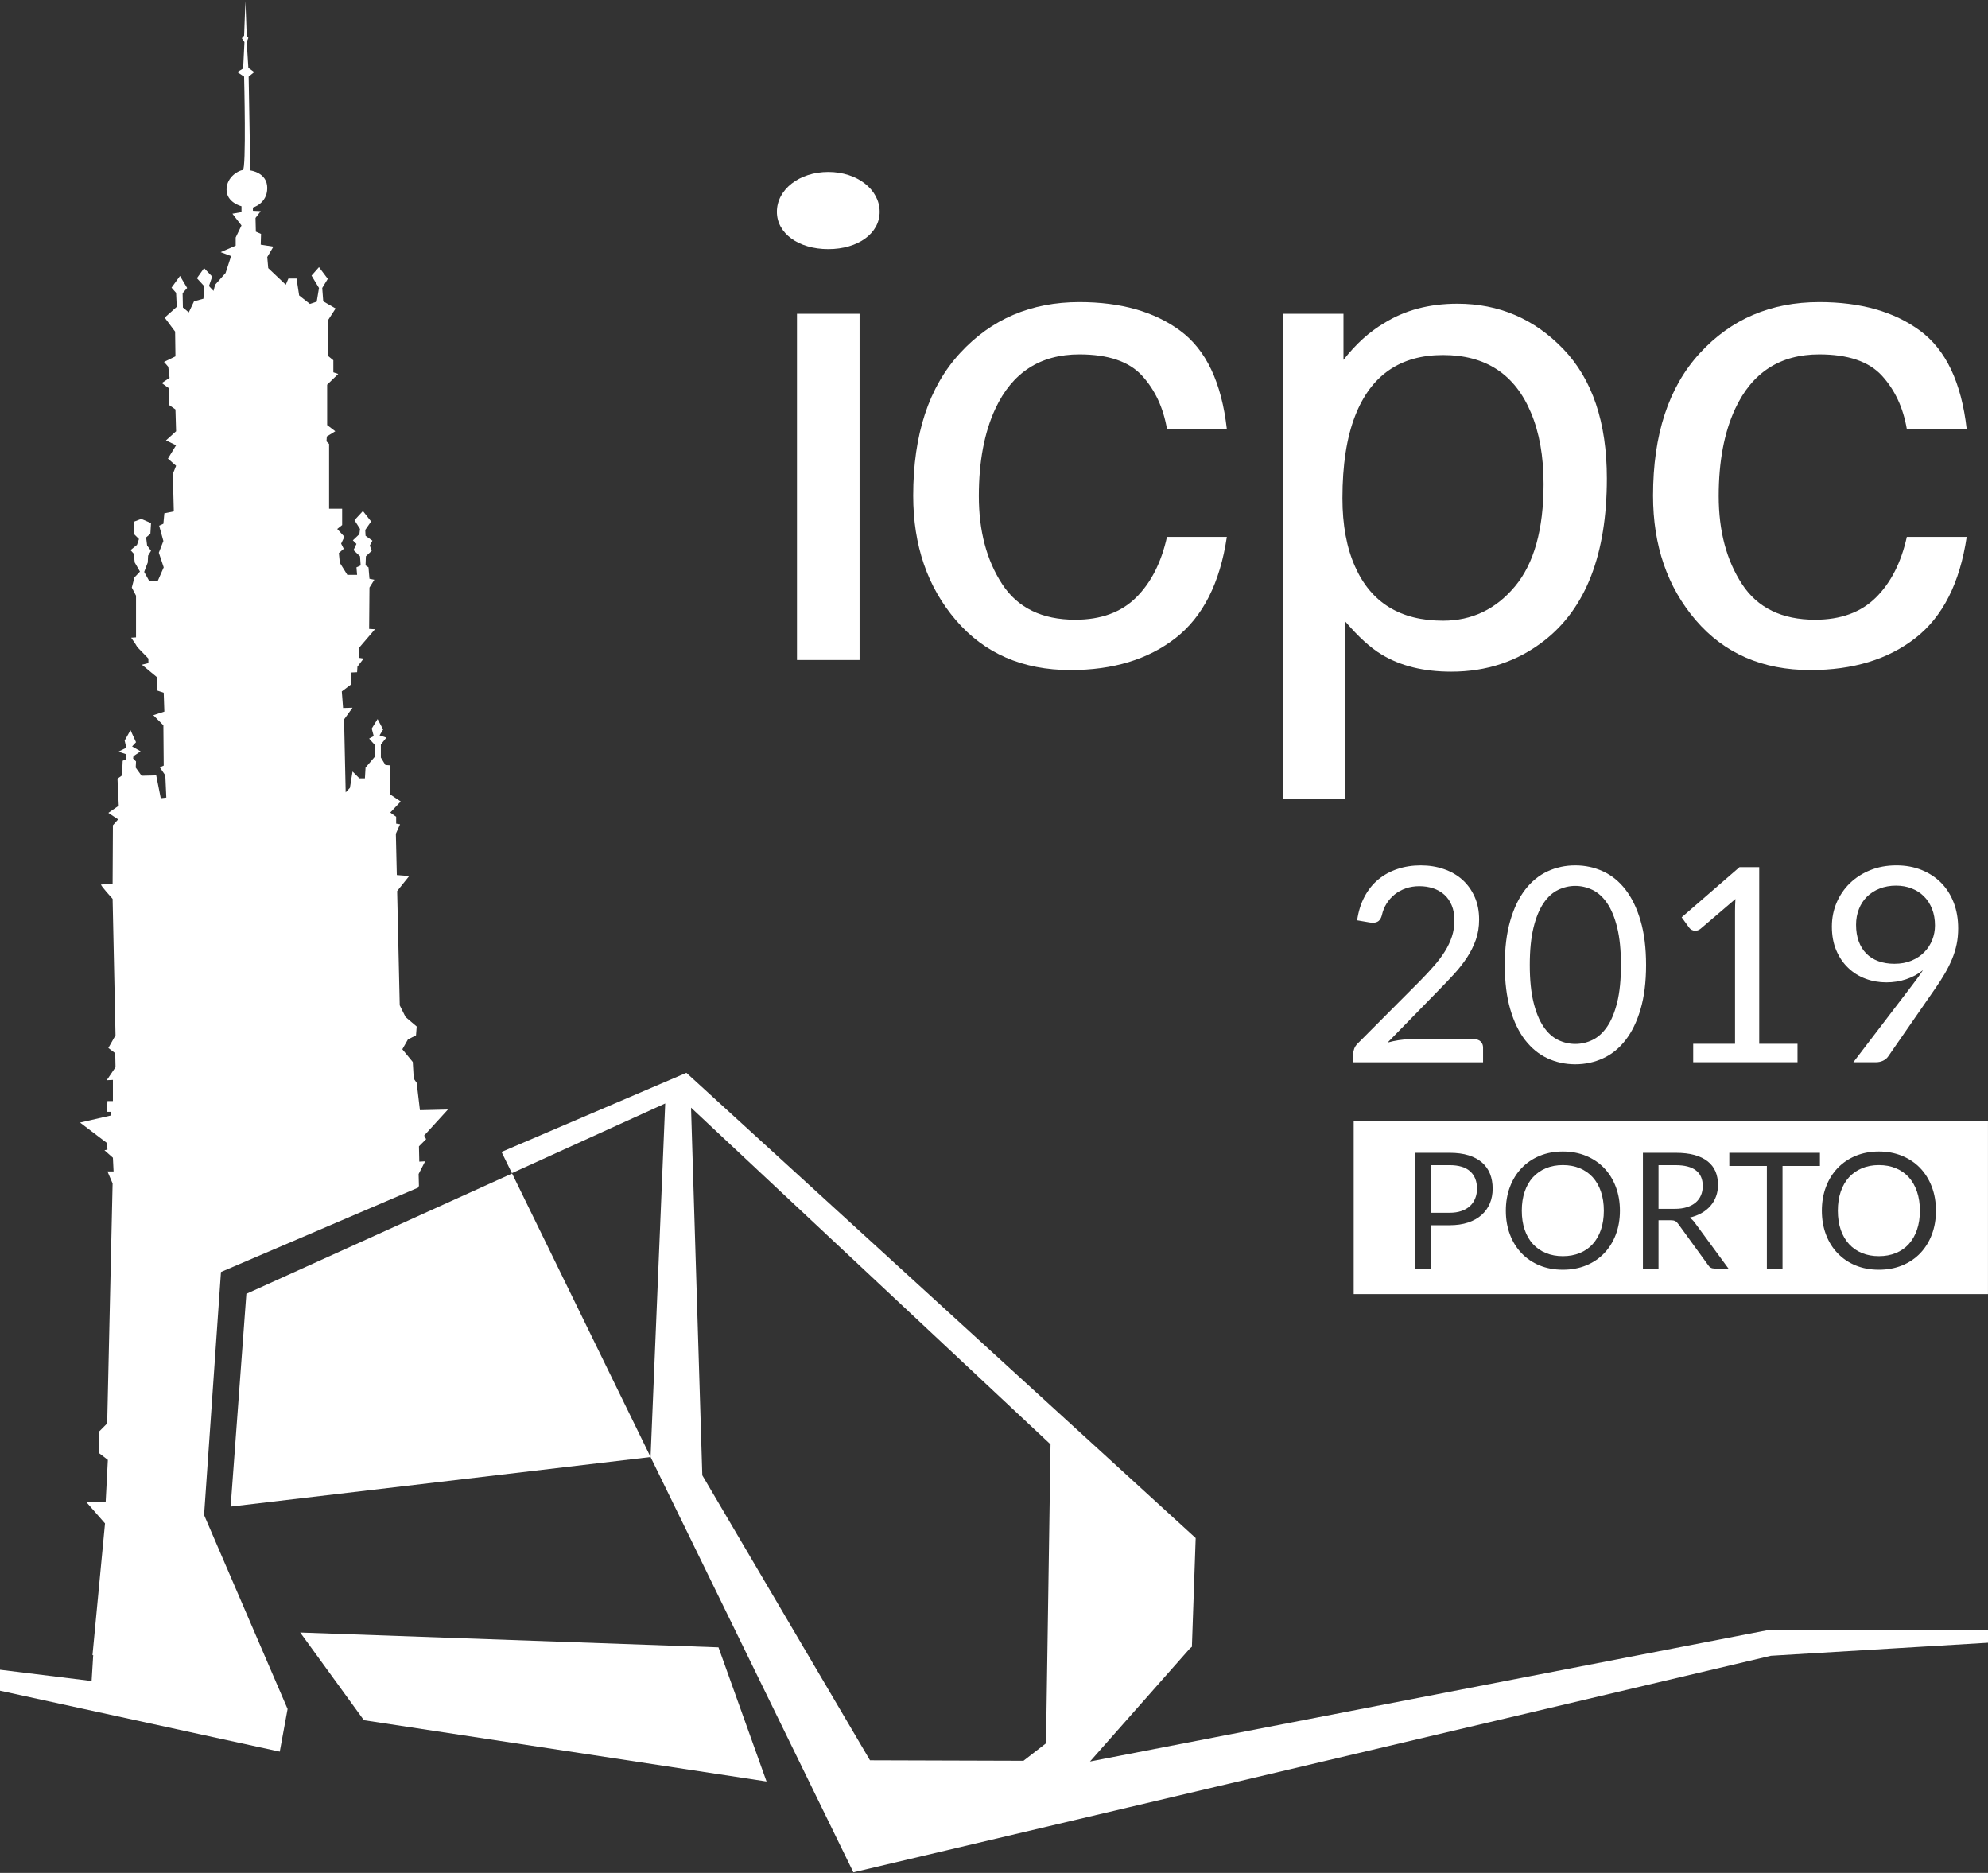 <svg width="1464" height="1379" viewBox="0 0 1464 1379" fill="none" xmlns="http://www.w3.org/2000/svg">
<rect x="0" y="0" width="1464" height="1379" fill="#333333" stroke="none"/>
<g clip-path="url(#clip0_1993_5321)">
<path d="M1046.25 637.204C1052.31 637.204 1058 638.09 1063.24 639.912C1068.51 641.71 1073.07 644.322 1076.91 647.745C1080.73 651.193 1083.76 655.38 1085.95 660.306C1088.17 665.256 1089.25 670.847 1089.25 677.103C1089.25 682.448 1088.46 687.374 1086.86 691.906C1085.26 696.462 1083.09 700.796 1080.36 704.983C1077.62 709.146 1074.47 713.185 1070.9 717.076C1067.33 720.968 1063.56 724.958 1059.55 729.022L1021.84 767.641C1024.5 766.902 1027.21 766.336 1029.94 765.892C1032.68 765.449 1035.31 765.227 1037.85 765.227H1085.85C1087.8 765.227 1089.32 765.794 1090.46 766.951C1091.59 768.084 1092.16 769.537 1092.16 771.335V782.148H996.544V776.039C996.544 774.759 996.791 773.478 997.284 772.148C997.777 770.794 998.589 769.562 999.722 768.429L1045.66 722.323C1049.45 718.456 1052.92 714.737 1056.05 711.165C1059.18 707.594 1061.86 704.023 1064.1 700.427C1066.34 696.831 1068.04 693.162 1069.25 689.467C1070.46 685.773 1071.05 681.807 1071.05 677.62C1071.05 673.409 1070.38 669.714 1069.05 666.561C1067.72 663.384 1065.9 660.774 1063.56 658.705C1061.22 656.636 1058.49 655.084 1055.34 654.05C1052.21 653.015 1048.86 652.498 1045.26 652.498C1041.64 652.498 1038.32 653.04 1035.24 654.099C1032.18 655.183 1029.45 656.661 1027.08 658.557C1024.72 660.454 1022.73 662.719 1021.1 665.306C1019.45 667.916 1018.32 670.773 1017.63 673.901C1017.11 675.847 1016.3 677.251 1015.24 678.113C1014.18 678.975 1012.77 679.418 1011.05 679.418C1010.71 679.418 1010.36 679.394 1009.99 679.369C1009.62 679.32 1009.2 679.295 1008.74 679.221L999.426 677.62C1000.36 671.069 1002.16 665.281 1004.85 660.257C1007.51 655.232 1010.88 650.996 1014.99 647.597C1019.08 644.198 1023.79 641.612 1029.11 639.864C1034.4 638.09 1040.11 637.204 1046.25 637.204" fill="white"/>
<path d="M1212.2 710.52C1212.2 723.057 1210.84 733.918 1208.13 743.08C1205.45 752.242 1201.75 759.829 1197.07 765.838C1192.42 771.848 1186.9 776.306 1180.52 779.237C1174.17 782.168 1167.35 783.645 1160.08 783.645C1152.74 783.645 1145.92 782.168 1139.61 779.237C1133.31 776.306 1127.84 771.848 1123.16 765.838C1118.51 759.829 1114.84 752.242 1112.18 743.08C1109.49 733.918 1108.16 723.057 1108.16 710.52C1108.16 697.984 1109.49 687.122 1112.18 677.911C1114.84 668.7 1118.51 661.089 1123.16 655.055C1127.84 649.02 1133.31 644.538 1139.61 641.607C1145.92 638.676 1152.74 637.199 1160.08 637.199C1167.35 637.199 1174.17 638.676 1180.52 641.607C1186.9 644.538 1192.42 649.02 1197.07 655.055C1201.75 661.089 1205.45 668.7 1208.13 677.911C1210.84 687.122 1212.2 697.984 1212.2 710.52ZM1193.7 710.52C1193.7 699.585 1192.76 690.398 1190.94 682.96C1189.09 675.522 1186.63 669.562 1183.53 665.005C1180.42 660.474 1176.85 657.223 1172.79 655.252C1168.73 653.307 1164.49 652.296 1160.08 652.296C1155.67 652.296 1151.44 653.307 1147.37 655.252C1143.31 657.223 1139.74 660.474 1136.68 665.005C1133.6 669.562 1131.14 675.522 1129.32 682.96C1127.5 690.398 1126.56 699.585 1126.56 710.52C1126.56 721.456 1127.5 730.618 1129.32 738.032C1131.14 745.42 1133.6 751.405 1136.68 755.937C1139.74 760.469 1143.31 763.72 1147.37 765.69C1151.44 767.66 1155.67 768.645 1160.08 768.645C1164.49 768.645 1168.73 767.66 1172.79 765.69C1176.85 763.72 1180.42 760.469 1183.53 755.937C1186.63 751.405 1189.09 745.42 1190.94 738.032C1192.76 730.618 1193.7 721.456 1193.7 710.52Z" fill="white"/>
<path d="M1246.9 768.534H1277.71V670.805C1277.71 667.874 1277.81 664.918 1278.01 661.913L1252.39 683.809C1251.73 684.351 1251.06 684.72 1250.4 684.967C1249.73 685.213 1249.09 685.312 1248.5 685.312C1247.49 685.312 1246.61 685.09 1245.79 684.671C1245 684.228 1244.41 683.711 1243.99 683.12L1238.4 675.41L1281.01 638.491H1295.52V768.534H1323.72V782.13H1246.9V768.534Z" fill="white"/>
<path d="M1389.14 723.324C1383.75 723.324 1378.62 722.437 1373.8 720.615C1368.94 718.817 1364.71 716.181 1361.04 712.659C1357.37 709.161 1354.44 704.876 1352.27 699.753C1350.1 694.655 1349.02 688.818 1349.02 682.217C1349.02 675.936 1350.2 670.075 1352.52 664.607C1354.86 659.139 1358.13 654.361 1362.32 650.297C1366.53 646.234 1371.53 643.031 1377.34 640.692C1383.13 638.376 1389.51 637.194 1396.46 637.194C1403.3 637.194 1409.53 638.327 1415.15 640.593C1420.74 642.859 1425.54 646.037 1429.56 650.101C1433.55 654.164 1436.63 659.041 1438.79 664.705C1440.96 670.37 1442.04 676.651 1442.04 683.523C1442.04 687.66 1441.68 691.576 1440.91 695.27C1440.15 698.965 1439.02 702.585 1437.56 706.108C1436.08 709.654 1434.34 713.177 1432.29 716.674C1430.27 720.171 1427.96 723.791 1425.35 727.535L1390.45 777.927C1389.56 779.208 1388.33 780.218 1386.73 780.981C1385.15 781.769 1383.3 782.139 1381.23 782.139H1364.83L1408.45 725.023C1409.9 723.102 1411.28 721.255 1412.54 719.531C1413.82 717.782 1415 716.058 1416.13 714.309C1412.49 717.265 1408.35 719.482 1403.75 721.009C1399.14 722.56 1394.26 723.324 1389.14 723.324M1424.95 681.404C1424.95 676.946 1424.24 672.882 1422.81 669.262C1421.36 665.617 1419.39 662.538 1416.85 660.001C1414.31 657.464 1411.28 655.518 1407.81 654.164C1404.29 652.785 1400.45 652.095 1396.23 652.095C1391.85 652.095 1387.81 652.835 1384.19 654.263C1380.55 655.692 1377.47 657.662 1374.88 660.199C1372.32 662.736 1370.32 665.789 1368.95 669.311C1367.54 672.858 1366.83 676.724 1366.83 680.911C1366.83 685.443 1367.49 689.507 1368.77 693.054C1370.08 696.625 1371.95 699.655 1374.39 702.118C1376.83 704.581 1379.78 706.452 1383.28 707.708C1386.8 708.989 1390.72 709.63 1395.05 709.63C1399.83 709.63 1404.09 708.841 1407.81 707.265C1411.51 705.689 1414.61 703.62 1417.14 701.009C1419.68 698.423 1421.6 695.419 1422.96 692.02C1424.29 688.621 1424.95 685.074 1424.95 681.404" fill="white"/>
<path d="M1172.89 866.785C1170.28 863.928 1167.11 861.711 1163.36 860.159C1159.65 858.607 1155.48 857.844 1150.9 857.844C1146.35 857.844 1142.18 858.607 1138.46 860.159C1134.75 861.711 1131.54 863.928 1128.91 866.785C1126.27 869.666 1124.25 873.188 1122.82 877.35C1121.4 881.513 1120.68 886.193 1120.68 891.439C1120.68 896.66 1121.4 901.364 1122.82 905.502C1124.25 909.64 1126.27 913.137 1128.91 916.019C1131.54 918.9 1134.75 921.092 1138.46 922.619C1142.18 924.146 1146.35 924.91 1150.9 924.91C1155.48 924.91 1159.65 924.146 1163.36 922.619C1167.11 921.092 1170.28 918.9 1172.89 916.019C1175.51 913.137 1177.53 909.64 1178.95 905.502C1180.38 901.364 1181.1 896.66 1181.1 891.439C1181.1 886.193 1180.38 881.513 1178.95 877.35C1177.53 873.188 1175.51 869.666 1172.89 866.785Z" fill="white"/>
<path d="M1067.47 857.891H1053.8V892.962H1067.47C1070.75 892.962 1073.65 892.544 1076.19 891.658C1078.7 890.796 1080.82 889.564 1082.52 888.012C1084.22 886.436 1085.5 884.564 1086.36 882.397C1087.25 880.205 1087.69 877.816 1087.69 875.205C1087.69 869.762 1086.02 865.526 1082.67 862.472C1079.32 859.418 1074.24 857.891 1067.47 857.891Z" fill="white"/>
<path d="M1252.64 880.067C1253.5 878.023 1253.94 875.732 1253.94 873.245C1253.94 868.171 1252.27 864.329 1248.92 861.767C1245.57 859.181 1240.59 857.901 1233.97 857.901H1221.36V890.067H1233.43C1236.8 890.067 1239.76 889.648 1242.32 888.836C1244.88 888.023 1247.02 886.865 1248.75 885.387C1250.47 883.909 1251.75 882.136 1252.64 880.067" fill="white"/>
<path d="M1405.64 866.785C1403.03 863.928 1399.85 861.711 1396.13 860.159C1392.39 858.607 1388.22 857.844 1383.64 857.844C1379.09 857.844 1374.92 858.607 1371.2 860.159C1367.48 861.711 1364.31 863.928 1361.67 866.785C1359.04 869.666 1356.99 873.188 1355.56 877.35C1354.14 881.513 1353.42 886.193 1353.42 891.439C1353.42 896.66 1354.14 901.364 1355.56 905.502C1356.99 909.64 1359.04 913.137 1361.67 916.019C1364.31 918.9 1367.48 921.092 1371.2 922.619C1374.92 924.146 1379.09 924.91 1383.64 924.91C1388.22 924.91 1392.39 924.146 1396.13 922.619C1399.85 921.092 1403.03 918.9 1405.64 916.019C1408.25 913.137 1410.27 909.64 1411.69 905.502C1413.12 901.364 1413.84 896.66 1413.84 891.439C1413.84 886.193 1413.12 881.513 1411.69 877.35C1410.27 873.188 1408.25 869.666 1405.64 866.785Z" fill="white"/>
<path d="M996.887 952.834H1463.98V825.155H996.887V952.834ZM1097.15 886.088C1095.75 889.364 1093.73 892.197 1091.05 894.586C1088.39 896.975 1085.06 898.822 1081.09 900.152C1077.13 901.482 1072.57 902.122 1067.47 902.122H1053.81V934.018H1042.33V848.799H1067.47C1072.87 848.799 1077.55 849.416 1081.54 850.672C1085.53 851.928 1088.83 853.701 1091.44 855.992C1094.05 858.307 1096 861.065 1097.3 864.316C1098.58 867.567 1099.22 871.188 1099.22 875.203C1099.22 879.168 1098.53 882.788 1097.15 886.088M1189.91 908.994C1187.89 914.338 1185.03 918.92 1181.34 922.762C1177.67 926.604 1173.23 929.609 1168.06 931.727C1162.89 933.845 1157.15 934.904 1150.89 934.904C1144.64 934.904 1138.92 933.845 1133.78 931.727C1128.63 929.609 1124.2 926.604 1120.53 922.762C1116.83 918.92 1113.98 914.338 1111.96 908.994C1109.94 903.674 1108.93 897.812 1108.93 891.433C1108.93 885.054 1109.94 879.192 1111.96 873.872C1113.98 868.528 1116.83 863.922 1120.53 860.055C1124.2 856.213 1128.63 853.208 1133.78 851.065C1138.92 848.923 1144.64 847.839 1150.89 847.839C1157.15 847.839 1162.89 848.923 1168.06 851.065C1173.23 853.208 1177.67 856.213 1181.34 860.055C1185.03 863.922 1187.89 868.528 1189.91 873.872C1191.93 879.192 1192.94 885.054 1192.94 891.433C1192.94 897.812 1191.93 903.674 1189.91 908.994ZM1262.61 934.018C1260.52 934.018 1258.97 933.205 1257.98 931.579L1235.87 901.137C1235.2 900.176 1234.46 899.487 1233.67 899.068C1232.86 898.65 1231.68 898.453 1230.1 898.453H1221.36V934.018H1209.88V848.799H1233.97C1239.36 848.799 1244.02 849.341 1247.93 850.425C1251.85 851.533 1255.1 853.11 1257.66 855.178C1260.22 857.223 1262.1 859.71 1263.35 862.617C1264.56 865.547 1265.17 868.799 1265.17 872.419C1265.17 875.424 1264.71 878.231 1263.75 880.842C1262.81 883.477 1261.43 885.817 1259.63 887.886C1257.81 889.98 1255.62 891.753 1253.03 893.206C1250.42 894.684 1247.49 895.792 1244.19 896.556C1245.62 897.393 1246.88 898.6 1248.01 900.176L1272.86 934.018H1262.61ZM1340.22 858.504H1312.68V934.018H1301.16V858.504H1273.5V848.799H1340.22V858.504ZM1422.63 908.994C1420.61 914.338 1417.75 918.92 1414.08 922.762C1410.39 926.604 1405.96 929.609 1400.78 931.727C1395.61 933.845 1389.9 934.904 1383.64 934.904C1377.36 934.904 1371.65 933.845 1366.5 931.727C1361.35 929.609 1356.94 926.604 1353.25 922.762C1349.56 918.92 1346.7 914.338 1344.68 908.994C1342.66 903.674 1341.65 897.812 1341.65 891.433C1341.65 885.054 1342.66 879.192 1344.68 873.872C1346.7 868.528 1349.56 863.922 1353.25 860.055C1356.94 856.213 1361.35 853.208 1366.5 851.065C1371.65 848.923 1377.36 847.839 1383.64 847.839C1389.9 847.839 1395.61 848.923 1400.78 851.065C1405.96 853.208 1410.39 856.213 1414.08 860.055C1417.75 863.922 1420.61 868.528 1422.63 873.872C1424.67 879.192 1425.66 885.054 1425.66 891.433C1425.66 897.812 1424.67 903.674 1422.63 908.994Z" fill="white"/>
<path d="M221.087 1202.01L267.982 1266.57L564.495 1311.69L529.103 1212.92L221.087 1202.01Z" fill="white"/>
<path d="M1394.99 1199.95L1395.28 1199.9L1303.17 1200L802.696 1296.99L876.364 1213.62L877.742 1212.53L880.526 1132.46L505.469 789.917L369.342 848.165L376.977 863.78L489.878 812.478L479.091 1072.81L605.094 1330.78L628.443 1378.58L1304.13 1219.13L1464 1209.53V1199.9L1394.99 1199.95ZM770.309 1283.59L753.708 1296.45L640.684 1296.1L517.192 1086.26L508.891 815.556L773.634 1063.48L770.309 1283.59Z" fill="white"/>
<path d="M181.432 952.628L169.856 1109.3L479.103 1072.82L377.112 864.036L181.432 952.628Z" fill="white"/>
<path d="M609.966 126.6C588.736 126.6 572.111 139.481 572.111 155.958C572.111 171.844 588.021 183.42 609.966 183.42C631.886 183.42 647.797 171.844 647.797 155.958C647.797 139.481 631.172 126.6 609.966 126.6Z" fill="white"/>
<path d="M586.903 231.039H633.008V485.954H586.903V231.039Z" fill="white"/>
<path d="M869.091 243.469C888.154 257.508 899.606 281.645 903.473 315.929H859.387C856.702 300.142 850.569 287.039 841.013 276.596C831.432 266.153 816.063 260.932 794.907 260.932C766.016 260.932 745.377 274.305 732.939 301.053C724.885 318.417 720.846 339.82 720.846 365.286C720.846 390.926 726.56 412.501 737.988 430.012C749.392 447.549 767.371 456.292 791.877 456.292C810.694 456.292 825.595 450.849 836.604 439.987C847.589 429.101 855.2 414.225 859.387 395.31H903.473C898.424 429.274 885.839 454.1 865.692 469.814C845.545 485.503 819.758 493.359 788.355 493.359C753.086 493.359 724.959 481.119 703.975 456.662C682.991 432.18 672.499 401.615 672.499 364.942C672.499 319.993 683.976 284.994 707.004 259.971C730.008 234.947 759.317 222.436 794.907 222.436C825.299 222.436 850.027 229.43 869.091 243.469Z" fill="white"/>
<path d="M1413.93 243.469C1432.99 257.508 1444.44 281.645 1448.31 315.929H1404.22C1401.54 300.142 1395.41 287.039 1385.85 276.596C1376.27 266.153 1360.9 260.932 1339.74 260.932C1310.85 260.932 1290.21 274.305 1277.78 301.053C1269.72 318.417 1265.68 339.82 1265.68 365.286C1265.68 390.926 1271.4 412.501 1282.82 430.012C1294.23 447.549 1312.21 456.292 1336.71 456.292C1355.53 456.292 1370.43 450.849 1381.42 439.987C1392.43 429.101 1400.04 414.225 1404.22 395.31H1448.31C1443.26 429.274 1430.67 454.1 1410.53 469.814C1390.38 485.503 1364.59 493.359 1333.19 493.359C1297.92 493.359 1269.8 481.119 1248.81 456.662C1227.83 432.18 1217.33 401.615 1217.33 364.942C1217.33 319.993 1228.81 284.994 1251.84 259.971C1274.84 234.947 1304.15 222.436 1339.74 222.436C1370.14 222.436 1394.86 229.43 1413.93 243.469Z" fill="white"/>
<path d="M185.484 1197.24L150.289 1115.5L162.727 936.562L307.966 874.422L308.508 873.092L308.286 864.423L313.089 855.064L308.779 855.31L308.533 844.03L313.803 838.759L312.35 836.124L329.862 816.937L309.247 817.43L306.858 797.283L304.691 794.18L303.976 781.939L296.292 772.58L300.38 765.388L306.365 762.285L306.858 755.807L298.681 748.862L294.371 740.217L292.474 656.082L301.341 645.024L292.228 644.31L291.514 613.868L294.617 606.922L291.736 606.43V601.405L287.425 598.277L295.11 590.125L287.204 584.854V563.525L283.829 563.279L280.48 557.762V548.181L284.544 543.132L279.519 541.457L282.155 537.147L278.066 529.463L273.756 536.433L275.209 541.95L271.835 543.846L276.145 548.649V557.048L269.2 565.2L268.732 573.106H264.668L259.619 568.082L257.698 580.076L254.57 583.426L253.388 529.709L259.619 521.089L252.649 521.31L251.713 509.094L258.412 504.07V495.178L262.968 494.957L263.215 490.868L267.771 484.883L264.668 484.391L264.421 476.977L276.145 463.308L271.835 463.062L272.081 432.62L275.677 426.856L272.081 426.142L271.367 417.744L269.2 416.315L269.446 409.591L273.756 405.527L272.328 401.685L274.249 398.089L269.2 394.493L268.978 390.183L273.288 383.952L267.279 376.268L261.047 382.991L265.136 389.469L264.668 393.287L259.865 397.843L262.5 400.478L260.333 405.035L265.136 409.591L265.604 416.315L262.5 417.744L262.968 423.261H255.777L250.26 414.394L249.545 407.202L253.141 404.074L251.22 400.257L253.634 395.208L248.338 389.469L251.959 386.587V374.593H242.354V326.886L240.432 324.964L240.679 321.369L246.91 317.526L240.925 312.97V283.242L249.077 275.336L245.481 274.129V265.263L241.393 261.913L241.861 235.289L247.156 227.136L238.043 221.866L237.304 212.039L241.393 205.315L234.915 196.694L229.423 202.926L234.915 212.039L233.241 222.112L228.216 223.787L220.31 217.556L218.389 205.093H212.38L210.458 209.65L197.528 197.409L196.814 189.256L201.346 181.597L192.011 180.143L192.233 172.237L188.415 170.563L188.169 160.489L192.011 155.465L186.248 155.219V152.805C186.248 152.805 196.814 149.948 196.814 138.421C196.814 126.919 184.327 125.491 184.327 125.491L183.12 56.43L187.208 53.08L182.898 49.952L181.691 31.012L182.898 27.909L181.691 26.234L180.731 0.817L179.77 26.234L178.095 28.155L180.016 31.012L179.056 50.445L174.746 53.08L179.77 56.43C179.77 56.43 181.47 125.244 178.81 125.244C176.199 125.244 166.84 130.047 166.84 139.628C166.84 149.209 177.849 151.869 177.849 151.869V156.179L171.15 157.361L177.849 166.006L173.564 174.873V180.858L162.505 185.66L170.189 188.542L166.125 201.005L158.441 209.65L157.234 214.206L153.885 210.61L156.274 203.64L150.289 197.409L145.018 204.847L150.289 210.61L149.821 219.945L142.875 221.866L139.033 230.018L134.698 226.422L134.477 215.881L137.826 212.039L132.556 203.172L126.324 211.792L129.674 215.634L130.166 225.93L121.275 233.86L128.96 244.155L129.206 262.381L120.783 266.47L123.911 270.065L124.871 278.218L119.133 282.035L124.403 285.878V298.118L129.206 301.468L129.674 317.526L122.236 324.25L129.674 327.846L123.664 337.673L129.674 342.944L127.285 348.929L127.999 376.514L121.029 377.942L120.315 385.627L117.211 387.055L120.315 398.336L116.965 406.956L120.561 417.744L116.251 427.571H109.773L106.177 421.093L108.813 414.148L109.059 409.123L111.226 405.527L108.345 401.685L107.606 395.7L110.734 393.065L111.226 385.134L104.01 382.031L98.493 384.174V393.065L102.335 396.882L100.882 401.193L96.104 405.035L98.493 407.67L99.207 414.148L103.074 420.871L98.986 425.182L97.065 432.62L100.168 438.605V469.293L96.597 469.539L99.7 474.096L101.128 476.485L109.281 484.883V488.233L104.503 489.44L115.537 498.553V508.38L120.561 510.055L121.029 523.97L112.901 526.606L120.315 534.044L120.561 563.747L117.679 564.954L121.743 570.939L122.482 587.268L118.394 587.736L115.044 570.939L104.256 571.185L99.946 565.2L100.168 560.643L98.025 558.476L98.247 556.801L103.542 553.205L97.286 549.609L100.168 546.506L96.104 537.615L91.794 545.299L93.001 550.57L87.237 553.452L93.001 555.373V558.969L90.341 560.151L89.873 570.939L86.523 573.352L87.459 593.253L79.799 598.524L86.991 603.326L83.149 607.636L82.927 650.787C82.927 650.787 75.736 651.28 74.529 651.28C73.322 651.28 82.927 661.821 82.927 661.821L85.07 762.285L79.799 771.619L84.848 775.461L85.07 785.781L78.593 795.362L83.149 795.116V810.706H79.134L78.839 818.612H81.474L81.942 821.272L58.938 826.543L78.839 841.641L79.134 846.443L76.918 846.911L83.149 852.428L83.641 862.502H79.134L82.927 871.368L78.937 1048.06L73.199 1053.82V1070.13L79.43 1074.91L77.829 1105.62L63.445 1105.84L77.336 1121.68L68.1 1218.72L68.642 1218.62L67.46 1237.71L0 1229.41V1244.85L206.025 1289.72L211.788 1258.3L197.306 1224.7L185.484 1197.24Z" fill="white"/>
<path d="M945.034 231.034H989.367V264.973C998.455 253.348 1008.38 244.334 1019.17 237.98C1034.49 228.399 1052.49 223.621 1073.21 223.621C1103.84 223.621 1129.85 234.729 1151.23 256.969C1172.63 279.209 1183.32 310.981 1183.32 352.26C1183.32 408.07 1167.88 447.921 1137.04 471.836C1117.49 486.983 1094.73 494.544 1068.77 494.544C1048.35 494.544 1031.24 490.308 1017.42 481.885C1009.34 477.082 1000.3 468.88 990.376 457.255V588.038H945.034V231.034ZM1115.62 431.789C1129.68 414.967 1136.72 389.82 1136.72 356.324C1136.72 335.931 1133.6 318.395 1127.37 303.716C1115.57 275.515 1093.99 261.402 1062.66 261.402C1031.16 261.402 1009.59 276.303 997.962 306.129C991.731 322.064 988.603 342.31 988.603 366.865C988.603 386.618 991.731 403.44 997.962 417.306C1009.74 443.783 1031.31 457.009 1062.66 457.009C1083.89 457.009 1101.55 448.61 1115.62 431.789Z" fill="white"/>
</g>
<defs>
<clipPath id="clip0_1993_5321">
<rect width="1464" height="1377.77" fill="white" transform="translate(0 0.819)"/>
</clipPath>
</defs>
</svg>
